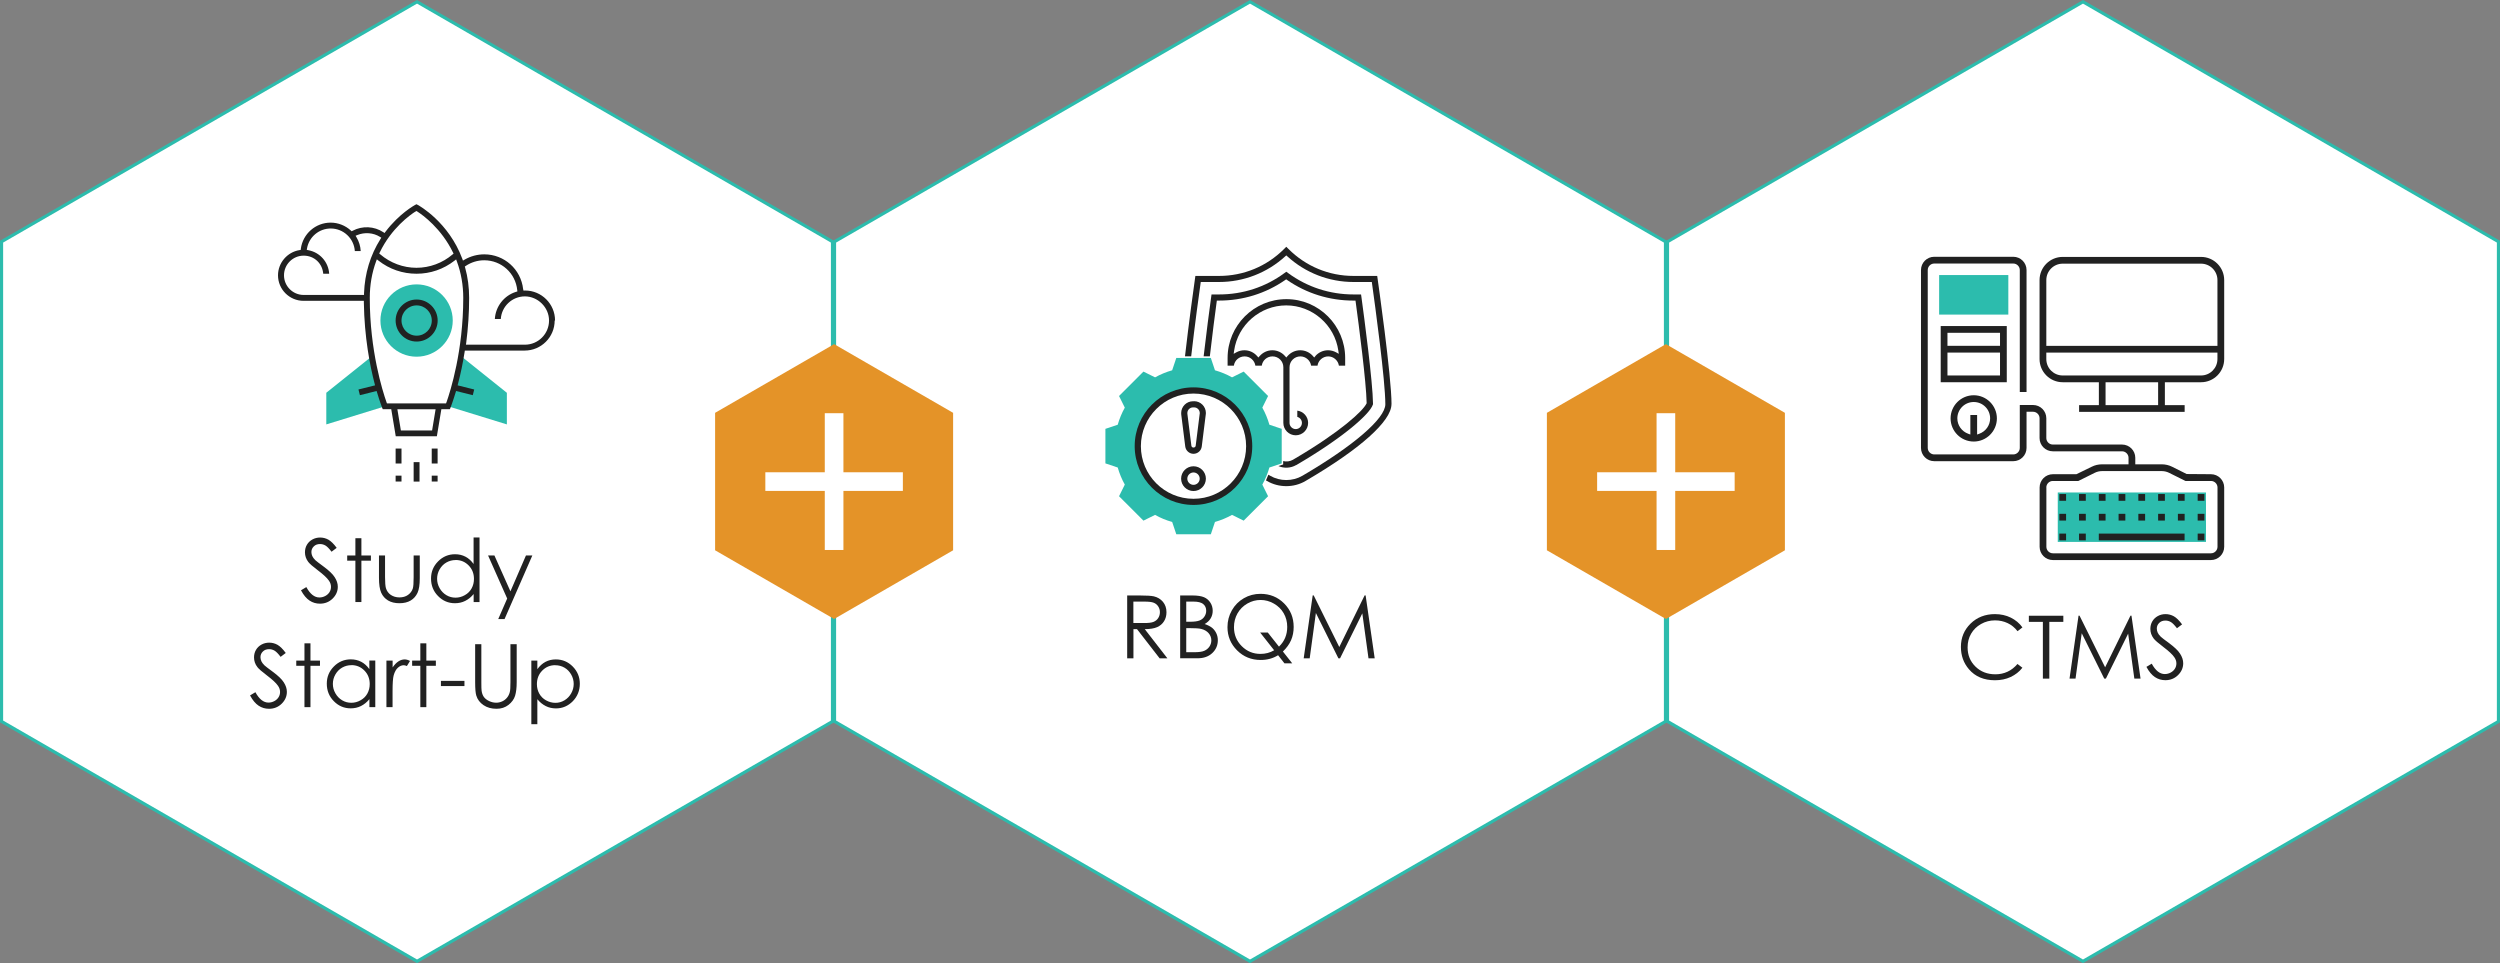 <?xml version="1.0" encoding="UTF-8"?><svg id="a" xmlns="http://www.w3.org/2000/svg" viewBox="0 0 399.56 153.93"><rect x="0" y="0" width="399.56" height="153.93" fill="#808080" stroke="none"/><g><polygon points="266.5 115.3 266.5 38.63 332.91 .29 399.31 38.63 399.31 115.3 332.91 153.64 266.5 115.3" style="fill:#fff;"/><path d="M332.91,.58l66.15,38.19V115.16l-66.15,38.19-66.15-38.19V38.77L332.91,.58M332.91,0l-66.65,38.48V115.45l66.65,38.48,66.65-38.48V38.48L332.91,0h0Z" style="fill:#2cbcad;"/></g><g><path d="M323.24,100.27l-.79,.61c-.44-.57-.96-1-1.58-1.29-.61-.29-1.29-.44-2.02-.44-.8,0-1.54,.19-2.23,.58s-1.21,.9-1.59,1.55c-.38,.65-.56,1.38-.56,2.19,0,1.23,.42,2.25,1.26,3.07,.84,.82,1.9,1.23,3.18,1.23,1.41,0,2.59-.55,3.53-1.65l.79,.6c-.5,.64-1.13,1.13-1.88,1.48-.75,.35-1.59,.52-2.51,.52-1.76,0-3.15-.58-4.16-1.76-.85-.99-1.28-2.18-1.28-3.58,0-1.47,.52-2.71,1.55-3.72,1.03-1,2.33-1.51,3.88-1.51,.94,0,1.79,.19,2.54,.56s1.38,.89,1.86,1.56Z" style="fill:#212121;"/><path d="M324.26,99.39v-.98h5.51v.98h-2.24v9.07h-1.03v-9.07h-2.24Z" style="fill:#212121;"/><path d="M330.76,108.46l1.44-10.06h.16l4.09,8.25,4.05-8.25h.16l1.45,10.06h-.99l-.99-7.19-3.56,7.19h-.26l-3.6-7.25-.99,7.25h-.97Z" style="fill:#212121;"/><path d="M343.05,106.58l.85-.51c.6,1.11,1.3,1.66,2.08,1.66,.34,0,.65-.08,.95-.24s.52-.37,.68-.63c.16-.26,.23-.54,.23-.84,0-.34-.11-.67-.34-.99-.31-.45-.89-.98-1.72-1.61-.84-.63-1.36-1.09-1.57-1.37-.36-.47-.53-.99-.53-1.54,0-.44,.1-.84,.31-1.2,.21-.36,.5-.64,.88-.85,.38-.21,.79-.31,1.24-.31,.47,0,.92,.12,1.33,.35,.41,.23,.85,.67,1.31,1.29l-.82,.62c-.38-.5-.7-.83-.97-.99-.27-.16-.56-.24-.87-.24-.41,0-.74,.12-.99,.37-.26,.25-.39,.55-.39,.91,0,.22,.05,.43,.14,.64s.26,.43,.5,.67c.13,.13,.57,.46,1.3,1,.87,.64,1.47,1.21,1.79,1.72,.32,.5,.49,1,.49,1.51,0,.73-.28,1.36-.83,1.9-.55,.54-1.23,.81-2.02,.81-.61,0-1.16-.16-1.66-.49s-.96-.87-1.37-1.64Z" style="fill:#212121;"/></g><g><rect x="328.88" y="78.71" width="23.69" height="7.9" style="fill:#2cbcad;"/><rect x="309.92" y="43.96" width="11.06" height="6.32" style="fill:#2cbcad;"/><path d="M328.09,89.51h25.27c1.17,0,2.12-.95,2.12-2.12v-9.48c0-1.17-.95-2.12-2.12-2.12l-3.88-.03-2.32-1.16c-.51-.26-1.08-.39-1.65-.39h-4.24v-1.04c0-1.17-.95-2.12-2.12-2.12h-11.06c-.57,0-1.04-.47-1.04-1.04v-3.16c0-1.17-.95-2.12-2.12-2.12h-2.12v6.86c0,.57-.47,1.04-1.04,1.04h-12.63c-.57,0-1.04-.47-1.04-1.04v-28.43c0-.57,.47-1.04,1.04-1.04h12.63c.57,0,1.04,.47,1.04,1.04v19.49h1.08v-19.49c0-1.17-.95-2.12-2.12-2.12h-12.63c-1.17,0-2.12,.95-2.12,2.12v28.43c0,1.17,.95,2.12,2.12,2.12h12.63c1.17,0,2.12-.95,2.12-2.12v-5.78h1.04c.57,0,1.04,.47,1.04,1.04v3.16c0,1.17,.95,2.12,2.12,2.12h11.06c.57,0,1.04,.47,1.04,1.04v1.04h-4.24c-.57,0-1.14,.13-1.65,.39l-2.44,1.19h-3.76c-1.17,0-2.12,.95-2.12,2.12v9.48c0,1.17,.95,2.12,2.12,2.12Zm-1.04-11.6c0-.57,.47-1.04,1.04-1.04h4.08l2.61-1.3c.36-.18,.76-.28,1.17-.28h9.56c.41,0,.81,.1,1.17,.28l2.61,1.3h4.08c.57,0,1.04,.47,1.04,1.04v9.48c0,.57-.47,1.04-1.04,1.04h-25.27c-.57,0-1.04-.47-1.04-1.04v-9.48Z" style="fill:#212121;"/><rect x="332.28" y="82.12" width="1.08" height="1.08" style="fill:#212121;"/><rect x="335.44" y="82.12" width="1.08" height="1.08" style="fill:#212121;"/><rect x="341.76" y="82.12" width="1.08" height="1.08" style="fill:#212121;"/><rect x="344.92" y="82.12" width="1.08" height="1.08" style="fill:#212121;"/><rect x="348.08" y="82.12" width="1.08" height="1.08" style="fill:#212121;"/><rect x="351.24" y="82.12" width="1.08" height="1.08" style="fill:#212121;"/><rect x="332.28" y="78.96" width="1.08" height="1.08" style="fill:#212121;"/><rect x="335.44" y="78.96" width="1.08" height="1.08" style="fill:#212121;"/><rect x="341.76" y="78.96" width="1.08" height="1.08" style="fill:#212121;"/><rect x="338.6" y="82.12" width="1.08" height="1.08" style="fill:#212121;"/><rect x="338.6" y="78.96" width="1.08" height="1.08" style="fill:#212121;"/><rect x="344.92" y="78.96" width="1.08" height="1.08" style="fill:#212121;"/><rect x="348.08" y="78.96" width="1.08" height="1.08" style="fill:#212121;"/><rect x="351.24" y="78.96" width="1.08" height="1.08" style="fill:#212121;"/><rect x="351.24" y="85.28" width="1.08" height="1.08" style="fill:#212121;"/><rect x="335.44" y="85.28" width="13.71" height="1.08" style="fill:#212121;"/><rect x="332.28" y="85.28" width="1.08" height="1.08" style="fill:#212121;"/><rect x="329.13" y="82.12" width="1.08" height="1.08" style="fill:#212121;"/><rect x="329.13" y="78.96" width="1.08" height="1.08" style="fill:#212121;"/><rect x="329.13" y="85.28" width="1.08" height="1.08" style="fill:#212121;"/><path d="M355.48,57.39v-12.63c0-2.04-1.66-3.7-3.7-3.7h-22.11c-2.04,0-3.7,1.66-3.7,3.7v12.63c0,2.04,1.66,3.7,3.7,3.7h5.78v3.66h-3.16v1.08h16.87v-1.08h-3.16v-3.66h5.78c2.04,0,3.7-1.66,3.7-3.7Zm-28.43-12.63c0-1.44,1.17-2.62,2.62-2.62h22.11c1.44,0,2.62,1.17,2.62,2.62v10.52h-27.35v-10.52Zm17.87,19.99h-8.4v-3.66h8.4v3.66Zm-15.25-4.74c-1.44,0-2.62-1.17-2.62-2.62v-1.04h27.35v1.04c0,1.44-1.17,2.62-2.62,2.62h-22.11Z" style="fill:#212121;"/><path d="M315.45,63.17c-2.04,0-3.7,1.66-3.7,3.7s1.66,3.7,3.7,3.7,3.7-1.66,3.7-3.7-1.66-3.7-3.7-3.7Zm.87,6.16l-.33,.12v-3.12h-1.08v3.12l-.33-.12c-1.04-.37-1.75-1.36-1.75-2.46,0-1.44,1.17-2.62,2.62-2.62s2.62,1.17,2.62,2.62c0,1.1-.7,2.09-1.75,2.46Z" style="fill:#212121;"/><path d="M310.17,52.11v8.98h10.56v-8.98h-10.56Zm9.48,7.9h-8.4v-3.66h8.4v3.66Zm0-4.74h-8.4v-2.08h8.4v2.08Z" style="fill:#212121;"/></g><g><polygon points="133.38 115.3 133.38 38.63 199.78 .29 266.19 38.63 266.19 115.3 199.78 153.64 133.38 115.3" style="fill:#fff;"/><path d="M199.78,.58l66.15,38.19V115.16l-66.15,38.19-66.15-38.19V38.77L199.78,.58M199.78,0l-66.65,38.48V115.45l66.65,38.48,66.65-38.48V38.48L199.78,0h0Z" style="fill:#2cbcad;"/></g><g><path d="M180.14,95.17h2c1.12,0,1.87,.05,2.27,.14,.6,.14,1.08,.43,1.46,.88,.37,.45,.56,1,.56,1.66,0,.55-.13,1.03-.39,1.44-.26,.42-.63,.73-1.1,.94-.48,.21-1.14,.32-1.98,.32l3.62,4.67h-1.24l-3.62-4.67h-.57v4.67h-1v-10.06Zm1,.98v3.42h1.73c.67,.01,1.17-.05,1.49-.18,.32-.13,.57-.33,.75-.61s.27-.59,.27-.94-.09-.64-.27-.92c-.18-.28-.42-.47-.72-.59-.3-.12-.79-.18-1.48-.18h-1.77Z" style="fill:#212121;"/><path d="M188.61,95.17h1.98c.8,0,1.41,.1,1.84,.28s.77,.48,1.02,.87c.25,.39,.37,.83,.37,1.3,0,.45-.11,.85-.33,1.22s-.54,.66-.96,.89c.52,.18,.92,.39,1.21,.62,.28,.24,.5,.53,.66,.87,.16,.34,.24,.71,.24,1.1,0,.81-.29,1.49-.88,2.05-.59,.56-1.38,.84-2.38,.84h-2.76v-10.06Zm.98,.98v3.22h.58c.7,0,1.21-.07,1.54-.2,.33-.13,.59-.33,.78-.62,.19-.28,.29-.59,.29-.93,0-.46-.16-.82-.48-1.08-.32-.26-.83-.39-1.54-.39h-1.17Zm0,4.23v3.86h1.25c.74,0,1.27-.07,1.62-.22s.62-.37,.83-.67c.21-.31,.31-.64,.31-.99,0-.45-.15-.84-.44-1.17-.29-.33-.69-.56-1.2-.68-.34-.08-.94-.12-1.79-.12h-.57Z" style="fill:#212121;"/><path d="M205.04,104.13l1.49,1.89h-1.24l-1.02-1.3c-.82,.51-1.75,.76-2.78,.76-1.49,0-2.75-.51-3.77-1.53-1.02-1.02-1.54-2.26-1.54-3.71,0-.97,.23-1.86,.7-2.69,.47-.83,1.11-1.47,1.92-1.94s1.7-.7,2.66-.7c1.49,0,2.75,.51,3.77,1.53,1.02,1.02,1.53,2.27,1.53,3.76,0,.78-.14,1.48-.42,2.13-.28,.64-.72,1.24-1.31,1.81Zm-.62-.79c.88-.85,1.31-1.9,1.31-3.15,0-.8-.19-1.52-.56-2.17-.37-.65-.89-1.16-1.57-1.55-.67-.39-1.39-.58-2.13-.58s-1.46,.19-2.13,.58c-.67,.39-1.18,.91-1.56,1.57-.37,.66-.56,1.39-.56,2.2,0,1.19,.41,2.2,1.24,3.03s1.82,1.24,2.99,1.24c.8,0,1.53-.19,2.19-.58l-2.24-2.84h1.22l1.8,2.27Z" style="fill:#212121;"/><path d="M208.36,105.22l1.44-10.06h.16l4.09,8.25,4.05-8.25h.16l1.45,10.06h-.99l-.99-7.19-3.56,7.19h-.26l-3.6-7.25-.99,7.25h-.97Z" style="fill:#212121;"/></g><g><path d="M202.88,67.88c-.27-.95-.65-1.87-1.13-2.73l.92-1.86-3.9-3.9-1.86,.92c-.86-.48-1.78-.86-2.73-1.13l-.66-1.97h-5.52l-.66,1.97c-.95,.27-1.87,.65-2.73,1.13l-1.86-.92-3.9,3.9,.92,1.86c-.48,.86-.86,1.78-1.13,2.73l-1.97,.66v5.52l1.97,.66c.27,.95,.65,1.87,1.13,2.73l-.92,1.86,3.9,3.9,1.86-.92c.86,.49,1.78,.87,2.73,1.13l.66,1.97h5.52l.66-1.97c.95-.27,1.87-.65,2.73-1.13l1.86,.92,3.9-3.9-.92-1.86c.48-.86,.86-1.78,1.13-2.73l1.97-.66v-5.52l-1.97-.66Zm-12.13,12.32c-4.92,0-8.9-3.99-8.9-8.9s3.99-8.9,8.9-8.9,8.9,3.99,8.9,8.9-3.99,8.9-8.9,8.9h0Zm0,0" style="fill:#2cbcad;"/><path d="M190.84,64.13h-.17c-1.04,0-1.89,.85-1.89,1.89,0,.08,0,.16,.01,.23l.64,5.11c.08,.66,.65,1.17,1.32,1.17s1.24-.5,1.32-1.17l.64-5.11c.01-.08,.02-.16,.02-.24,0-1.04-.85-1.89-1.89-1.89Zm.9,2l-.64,5.11c-.02,.17-.17,.29-.35,.29h0c-.18,0-.32-.12-.34-.29l-.64-5.12s0-.07,0-.11c0-.5,.41-.9,.91-.9h.17c.5,0,.9,.41,.9,.9,0,.04,0,.08,0,.11Z" style="fill:#212121;"/><path d="M190.75,74.52c-1.09,0-1.98,.89-1.98,1.98s.89,1.98,1.98,1.98,1.98-.89,1.98-1.98-.89-1.98-1.98-1.98Zm0,2.97c-.55,0-.99-.45-.99-.99s.45-.99,.99-.99,.99,.44,.99,.99-.44,.99-.99,.99Z" style="fill:#212121;"/><path d="M207.16,74.34c7.38-4.31,11.75-8.12,12.25-9.66l.03-.08v-.08c-.03-3.41-1.42-13.89-1.85-17.03l-.06-.43h-1.2c-3.8,0-7.42-1.18-10.46-3.42l-.29-.21-.29,.21c-3.04,2.24-6.65,3.42-10.46,3.42h-1.2l-.06,.43c-.27,1.96-.77,5.76-1.2,9.46h.99c.39-3.45,.85-6.89,1.09-8.69l.03-.22h.34c3.83,0,7.49-1.14,10.6-3.3l.14-.1,.14,.1c3.11,2.16,6.78,3.3,10.6,3.3h.34l.03,.22c.51,3.75,1.69,12.82,1.75,16.12v.06l-.02,.05c-.55,1.17-4.14,4.54-11.76,8.99-.46,.27-1.03,.34-1.56,.21v.54l-.76,.26c.89,.39,1.97,.34,2.83-.16Z" style="fill:#212121;"/><path d="M212.27,56.96c.87,0,1.59,.65,1.72,1.48h1v-1.23c0-5.18-4.21-9.4-9.39-9.4s-9.4,4.21-9.4,9.4v1.23h1c.12-.84,.84-1.48,1.72-1.48s1.59,.65,1.72,1.48h1.02c.12-.84,.84-1.48,1.72-1.48,.96,0,1.73,.78,1.73,1.73v8.9c0,1.09,.89,1.98,1.98,1.98s1.98-.89,1.98-1.98c0-1-.75-1.84-1.73-1.96v1c.43,.11,.74,.5,.74,.96,0,.55-.45,.99-.99,.99s-.99-.45-.99-.99v-8.9c0-.96,.78-1.73,1.73-1.73,.87,0,1.59,.65,1.72,1.48h1.02c.12-.84,.85-1.48,1.72-1.48Zm-2.04-.04l-.19,.22-.19-.22c-.52-.6-1.26-.94-2.04-.94s-1.52,.34-2.04,.94l-.19,.22-.19-.22c-.52-.6-1.26-.94-2.04-.94s-1.51,.34-2.04,.94l-.19,.22-.19-.22c-.52-.6-1.26-.94-2.04-.94-.45,0-.89,.11-1.29,.33l-.43,.24,.07-.49c.58-4.13,4.16-7.25,8.33-7.25s7.75,3.12,8.33,7.25l.07,.49-.43-.24c-.39-.21-.84-.33-1.29-.33-.77,0-1.52,.34-2.04,.94Z" style="fill:#212121;"/><path d="M222.4,64.62c0-4.53-2.21-19.95-2.23-20.1h0l-.06-.42h-3.78c-3.93,0-7.62-1.53-10.4-4.31l-.35-.35-.35,.35c-2.78,2.78-6.47,4.31-10.4,4.31h-3.78l-.06,.42c-.17,1.19-1,7.15-1.6,12.43h.99c.57-5,1.34-10.57,1.5-11.66l.03-.22h2.92c3.93,0,7.69-1.46,10.58-4.1l.17-.15,.17,.15c2.89,2.64,6.65,4.1,10.58,4.1h2.92l.03,.22c.5,3.58,2.13,15.54,2.13,19.32,0,2.27-5.08,6.65-13.26,11.43-1.56,.91-3.58,.91-5.14,0l-.29-.17c-.12,.31-.25,.61-.39,.91l.18,.1c1.86,1.09,4.28,1.09,6.13,0,8.74-5.1,13.75-9.58,13.75-12.28Z" style="fill:#212121;"/><path d="M190.75,61.91c-5.18,0-9.4,4.21-9.4,9.39s4.21,9.4,9.4,9.4,9.39-4.21,9.39-9.4-4.21-9.39-9.39-9.39Zm0,17.81c-4.64,0-8.41-3.77-8.41-8.41s3.77-8.41,8.41-8.41,8.41,3.77,8.41,8.41-3.77,8.41-8.41,8.41Z" style="fill:#212121;"/></g><g><polygon points=".25 115.3 .25 38.63 66.65 .29 133.06 38.63 133.06 115.3 66.65 153.64 .25 115.3" style="fill:#fff;"/><path d="M66.65,.58l66.15,38.19V115.16l-66.15,38.19L.5,115.16V38.77L66.65,.58M66.65,0L0,38.48V115.45l66.65,38.48,66.65-38.48V38.48L66.65,0h0Z" style="fill:#2cbcad;"/></g><polygon points="285.27 87.95 285.27 65.98 266.25 55 247.23 65.98 247.23 87.95 266.25 98.93 285.27 87.95" style="fill:#e49328;"/><g><path d="M48.11,94.34l.85-.51c.6,1.11,1.3,1.66,2.08,1.66,.34,0,.65-.08,.95-.24s.52-.37,.68-.63c.16-.26,.23-.54,.23-.84,0-.34-.11-.67-.34-.99-.31-.45-.89-.98-1.72-1.61-.84-.63-1.36-1.09-1.57-1.37-.36-.47-.53-.99-.53-1.54,0-.44,.1-.84,.31-1.2,.21-.36,.5-.64,.88-.85,.38-.21,.79-.31,1.24-.31,.47,0,.92,.12,1.33,.35,.41,.24,.85,.67,1.31,1.3l-.82,.62c-.38-.5-.7-.83-.97-.99-.27-.16-.56-.24-.87-.24-.41,0-.74,.12-.99,.37-.26,.25-.39,.55-.39,.91,0,.22,.05,.43,.14,.64s.26,.43,.5,.67c.13,.13,.57,.46,1.3,1,.87,.64,1.47,1.21,1.79,1.72,.32,.5,.49,1,.49,1.51,0,.73-.28,1.36-.83,1.9-.55,.54-1.23,.81-2.02,.81-.61,0-1.16-.16-1.66-.49-.5-.33-.96-.87-1.37-1.64Z" style="fill:#212121;"/><path d="M56.8,86.02h.96v2.76h1.52v.83h-1.52v6.61h-.96v-6.61h-1.31v-.83h1.31v-2.76Z" style="fill:#212121;"/><path d="M60.58,88.78h.96v3.47c0,.85,.05,1.43,.14,1.75,.14,.46,.4,.82,.78,1.08,.39,.26,.85,.4,1.38,.4s.99-.13,1.36-.39c.37-.26,.63-.6,.77-1.01,.1-.29,.14-.9,.14-1.83v-3.47h.98v3.65c0,1.03-.12,1.8-.36,2.32-.24,.52-.6,.93-1.08,1.22-.48,.29-1.08,.44-1.81,.44s-1.33-.15-1.82-.44c-.48-.29-.85-.7-1.09-1.23-.24-.53-.36-1.32-.36-2.38v-3.58Z" style="fill:#212121;"/><path d="M76.64,85.91v10.31h-.94v-1.28c-.4,.49-.85,.85-1.35,1.1-.5,.25-1.04,.37-1.64,.37-1.05,0-1.95-.38-2.7-1.15-.75-.76-1.12-1.69-1.12-2.79s.38-1.99,1.13-2.75c.75-.76,1.66-1.14,2.71-1.14,.61,0,1.16,.13,1.66,.39,.5,.26,.93,.65,1.3,1.17v-4.24h.94Zm-3.82,3.6c-.53,0-1.02,.13-1.48,.39-.45,.26-.81,.63-1.08,1.1s-.4,.97-.4,1.5,.13,1.02,.4,1.5c.27,.48,.63,.85,1.08,1.12,.45,.27,.94,.4,1.46,.4s1.02-.13,1.49-.4c.47-.26,.83-.62,1.08-1.07,.25-.45,.38-.96,.38-1.52,0-.86-.28-1.58-.85-2.16-.57-.58-1.26-.87-2.09-.87Z" style="fill:#212121;"/><path d="M78.01,88.78h1.01l2.56,5.73,2.48-5.73h1.02l-4.44,10.16h-1.01l1.43-3.28-3.05-6.87Z" style="fill:#212121;"/><path d="M39.97,111.14l.85-.51c.6,1.11,1.3,1.66,2.08,1.66,.34,0,.65-.08,.95-.24s.52-.37,.68-.63c.16-.26,.23-.54,.23-.84,0-.34-.11-.67-.34-.99-.31-.45-.89-.98-1.72-1.61-.84-.63-1.36-1.09-1.57-1.37-.36-.47-.53-.99-.53-1.54,0-.44,.1-.84,.31-1.2,.21-.36,.5-.64,.88-.85,.38-.21,.79-.31,1.24-.31,.47,0,.92,.12,1.33,.35,.41,.24,.85,.67,1.31,1.3l-.82,.62c-.38-.5-.7-.83-.97-.99-.27-.16-.56-.24-.87-.24-.41,0-.74,.12-.99,.37-.26,.25-.39,.55-.39,.91,0,.22,.05,.43,.14,.64s.26,.43,.5,.67c.13,.13,.57,.46,1.3,1,.87,.64,1.47,1.21,1.79,1.72,.32,.5,.49,1,.49,1.51,0,.73-.28,1.36-.83,1.9-.55,.54-1.23,.81-2.02,.81-.61,0-1.16-.16-1.66-.49-.5-.33-.96-.87-1.37-1.64Z" style="fill:#212121;"/><path d="M48.66,102.82h.96v2.76h1.52v.83h-1.52v6.61h-.96v-6.61h-1.31v-.83h1.31v-2.76Z" style="fill:#212121;"/><path d="M59.98,105.58v7.44h-.94v-1.28c-.4,.49-.85,.85-1.35,1.1-.5,.25-1.04,.37-1.64,.37-1.05,0-1.95-.38-2.7-1.15-.75-.76-1.12-1.69-1.12-2.79s.38-1.99,1.13-2.75c.75-.76,1.66-1.14,2.71-1.14,.61,0,1.16,.13,1.66,.39,.5,.26,.93,.65,1.3,1.17v-1.37h.94Zm-3.82,.73c-.53,0-1.02,.13-1.48,.39-.45,.26-.81,.63-1.08,1.1s-.4,.97-.4,1.5,.13,1.02,.4,1.5c.27,.48,.63,.85,1.08,1.12,.45,.27,.94,.4,1.46,.4s1.02-.13,1.49-.4c.47-.26,.83-.62,1.08-1.07,.25-.45,.38-.96,.38-1.52,0-.86-.28-1.58-.85-2.16-.57-.58-1.26-.87-2.09-.87Z" style="fill:#212121;"/><path d="M61.77,105.58h.98v1.09c.29-.43,.6-.75,.92-.96s.66-.32,1.01-.32c.26,0,.55,.08,.85,.25l-.5,.81c-.2-.09-.37-.13-.51-.13-.32,0-.63,.13-.92,.39-.3,.26-.52,.67-.68,1.22-.12,.42-.18,1.28-.18,2.57v2.52h-.98v-7.44Z" style="fill:#212121;"/><path d="M67.18,102.82h.96v2.76h1.52v.83h-1.52v6.61h-.96v-6.61h-1.31v-.83h1.31v-2.76Z" style="fill:#212121;"/><path d="M70.47,108.82h3.76v.83h-3.76v-.83Z" style="fill:#212121;"/><path d="M75.93,102.96h1v6.07c0,.72,.01,1.17,.04,1.35,.05,.4,.17,.73,.35,.99s.46,.49,.84,.67c.38,.18,.76,.27,1.14,.27,.33,0,.65-.07,.96-.21,.31-.14,.56-.34,.77-.59,.21-.25,.36-.55,.45-.91,.07-.26,.1-.78,.1-1.57v-6.07h1v6.07c0,.9-.09,1.62-.26,2.18-.17,.55-.53,1.04-1.05,1.45-.53,.41-1.16,.62-1.91,.62-.81,0-1.51-.19-2.08-.58-.58-.39-.97-.9-1.16-1.54-.12-.39-.18-1.1-.18-2.12v-6.07Z" style="fill:#212121;"/><path d="M84.92,105.58h.96v1.37c.38-.52,.81-.91,1.3-1.17,.49-.26,1.04-.39,1.65-.39,1.06,0,1.96,.38,2.71,1.14,.75,.76,1.13,1.68,1.13,2.75s-.37,2.02-1.12,2.79c-.75,.76-1.64,1.15-2.69,1.15-.59,0-1.14-.12-1.63-.37-.5-.25-.95-.61-1.35-1.1v4h-.96v-10.16Zm3.83,.73c-.83,0-1.52,.29-2.09,.87-.57,.58-.85,1.3-.85,2.16,0,.56,.13,1.07,.38,1.52,.25,.45,.61,.81,1.08,1.07,.47,.26,.97,.4,1.49,.4s1-.13,1.45-.4c.45-.27,.81-.64,1.08-1.12,.27-.48,.4-.98,.4-1.5s-.13-1.03-.4-1.5c-.27-.47-.62-.84-1.07-1.1-.45-.26-.94-.39-1.47-.39Z" style="fill:#212121;"/></g><path d="M264.76,75.48v-9.44h2.98v9.44h9.5v2.98h-9.5v9.44h-2.98v-9.44h-9.5v-2.98h9.5Z" style="fill:#fff;"/><polygon points="152.33 87.95 152.33 65.98 133.31 55 114.29 65.98 114.29 87.95 133.31 98.93 152.33 87.95" style="fill:#e49328;"/><path d="M131.82,75.48v-9.44h2.98v9.44h9.5v2.98h-9.5v9.44h-2.98v-9.44h-9.5v-2.98h9.5Z" style="fill:#fff;"/><g><path d="M73.8,57l-2.17,7.94,9.38,2.89v-5.05l-7.22-5.78Zm0,0" style="fill:#2cbcad;"/><path d="M52.15,62.78v5.05l9.38-2.89-2.17-7.94-7.22,5.78Zm0,0" style="fill:#2cbcad;"/><path d="M72.36,51.23c0,3.19-2.59,5.78-5.78,5.78s-5.78-2.59-5.78-5.78,2.59-5.78,5.78-5.78,5.78,2.59,5.78,5.78h0Zm0,0" style="fill:#2cbcad;"/><rect x="66.11" y="73.86" width=".94" height="3.11" style="fill:#212121;"/><rect x="69" y="71.69" width=".94" height="2.39" style="fill:#212121;"/><rect x="63.23" y="71.69" width=".94" height="2.39" style="fill:#212121;"/><path d="M66.59,47.87c-1.85,0-3.36,1.51-3.36,3.36s1.51,3.36,3.36,3.36,3.36-1.51,3.36-3.36-1.51-3.36-3.36-3.36Zm0,5.78c-1.33,0-2.42-1.08-2.42-2.42s1.08-2.42,2.42-2.42,2.42,1.08,2.42,2.42-1.08,2.42-2.42,2.42Z" style="fill:#212121;"/><path d="M88.71,51.23c0-2.65-2.15-4.8-4.8-4.8l-.24,.02-.06-.24c-.35-3.17-3.02-5.56-6.21-5.56-1.1,0-2.19,.29-3.15,.85l-.26,.15-.1-.28c-2.18-5.87-6.9-8.5-7.1-8.61l-.23-.12-.23,.12c-.1,.06-2.53,1.38-4.73,4.29l-.14,.19-.2-.13c-1.45-.96-3.34-1.06-4.9-.23l-.16,.08-.13-.12c-.89-.81-2.04-1.26-3.23-1.26-2.4,0-4.44,1.79-4.76,4.17l-.02,.19-.18,.03c-1.97,.31-3.45,2.04-3.45,4.03,0,2.25,1.83,4.08,4.08,4.08h9.64v.25c.08,5.57,.98,10.15,1.73,13.02l.06,.24-2.65,.66,.23,.91,2.67-.67,.07,.23c.45,1.52,.79,2.37,.79,2.38l.12,.3h1.36l.72,4.33h6.57l.72-4.33h1.36l.12-.3s.34-.85,.8-2.38l.07-.23,2.67,.67,.23-.91-2.65-.66,.06-.24c.43-1.64,.79-3.36,1.06-5.11l.03-.21h9.56c2.65,0,4.8-2.15,4.8-4.8Zm-22.27-17.42l.13-.09,.13,.09c.87,.56,3.83,2.69,5.71,6.56l.08,.17-.15,.12c-1.61,1.38-3.67,2.14-5.78,2.14s-4.18-.77-5.8-2.16l-.15-.12,.08-.17c1.87-3.89,4.85-6,5.72-6.55Zm-8.27,13.33h-9.64c-1.73,0-3.14-1.41-3.14-3.14s1.41-3.14,3.14-3.14,3,1.27,3.13,2.89h.95c-.11-1.86-1.48-3.42-3.33-3.76l-.25-.05,.04-.25c.33-1.84,1.93-3.17,3.79-3.17,2.04,0,3.72,1.6,3.85,3.61h.94c-.04-.77-.27-1.53-.67-2.2l-.15-.25,.27-.11c1.18-.49,2.57-.38,3.63,.29l.21,.13-.13,.21c-1.63,2.58-2.51,5.49-2.63,8.67v.24Zm10.88,21.66h-4.98l-.56-3.39h6.11l-.56,3.39Zm2.3-4.5l-.06,.17h-9.45l-.06-.17c-.63-1.78-2.68-8.25-2.68-16.69,0-2.05,.34-4.01,1.01-5.84l.12-.32,.27,.21c1.75,1.37,3.85,2.09,6.07,2.09s4.31-.72,6.06-2.08l.27-.21,.12,.32c.68,1.83,1.02,3.8,1.02,5.83,0,8.43-2.05,14.9-2.68,16.69Zm2.99-21.53l-.05-.17,.15-.1c.88-.59,1.9-.9,2.95-.9,2.74,0,5.01,2.05,5.28,4.78l.02,.2-.2,.06c-1.93,.59-3.29,2.35-3.4,4.34h.95c.13-2.01,1.81-3.61,3.85-3.61s3.86,1.73,3.86,3.86-1.73,3.86-3.86,3.86h-9.42l.04-.28c.31-2.4,.47-4.81,.47-7.19,0-1.68-.21-3.31-.64-4.85Z" style="fill:#212121;"/><rect x="63.23" y="76.02" width=".94" height=".94" style="fill:#212121;"/><rect x="69" y="76.02" width=".94" height=".94" style="fill:#212121;"/></g></svg>